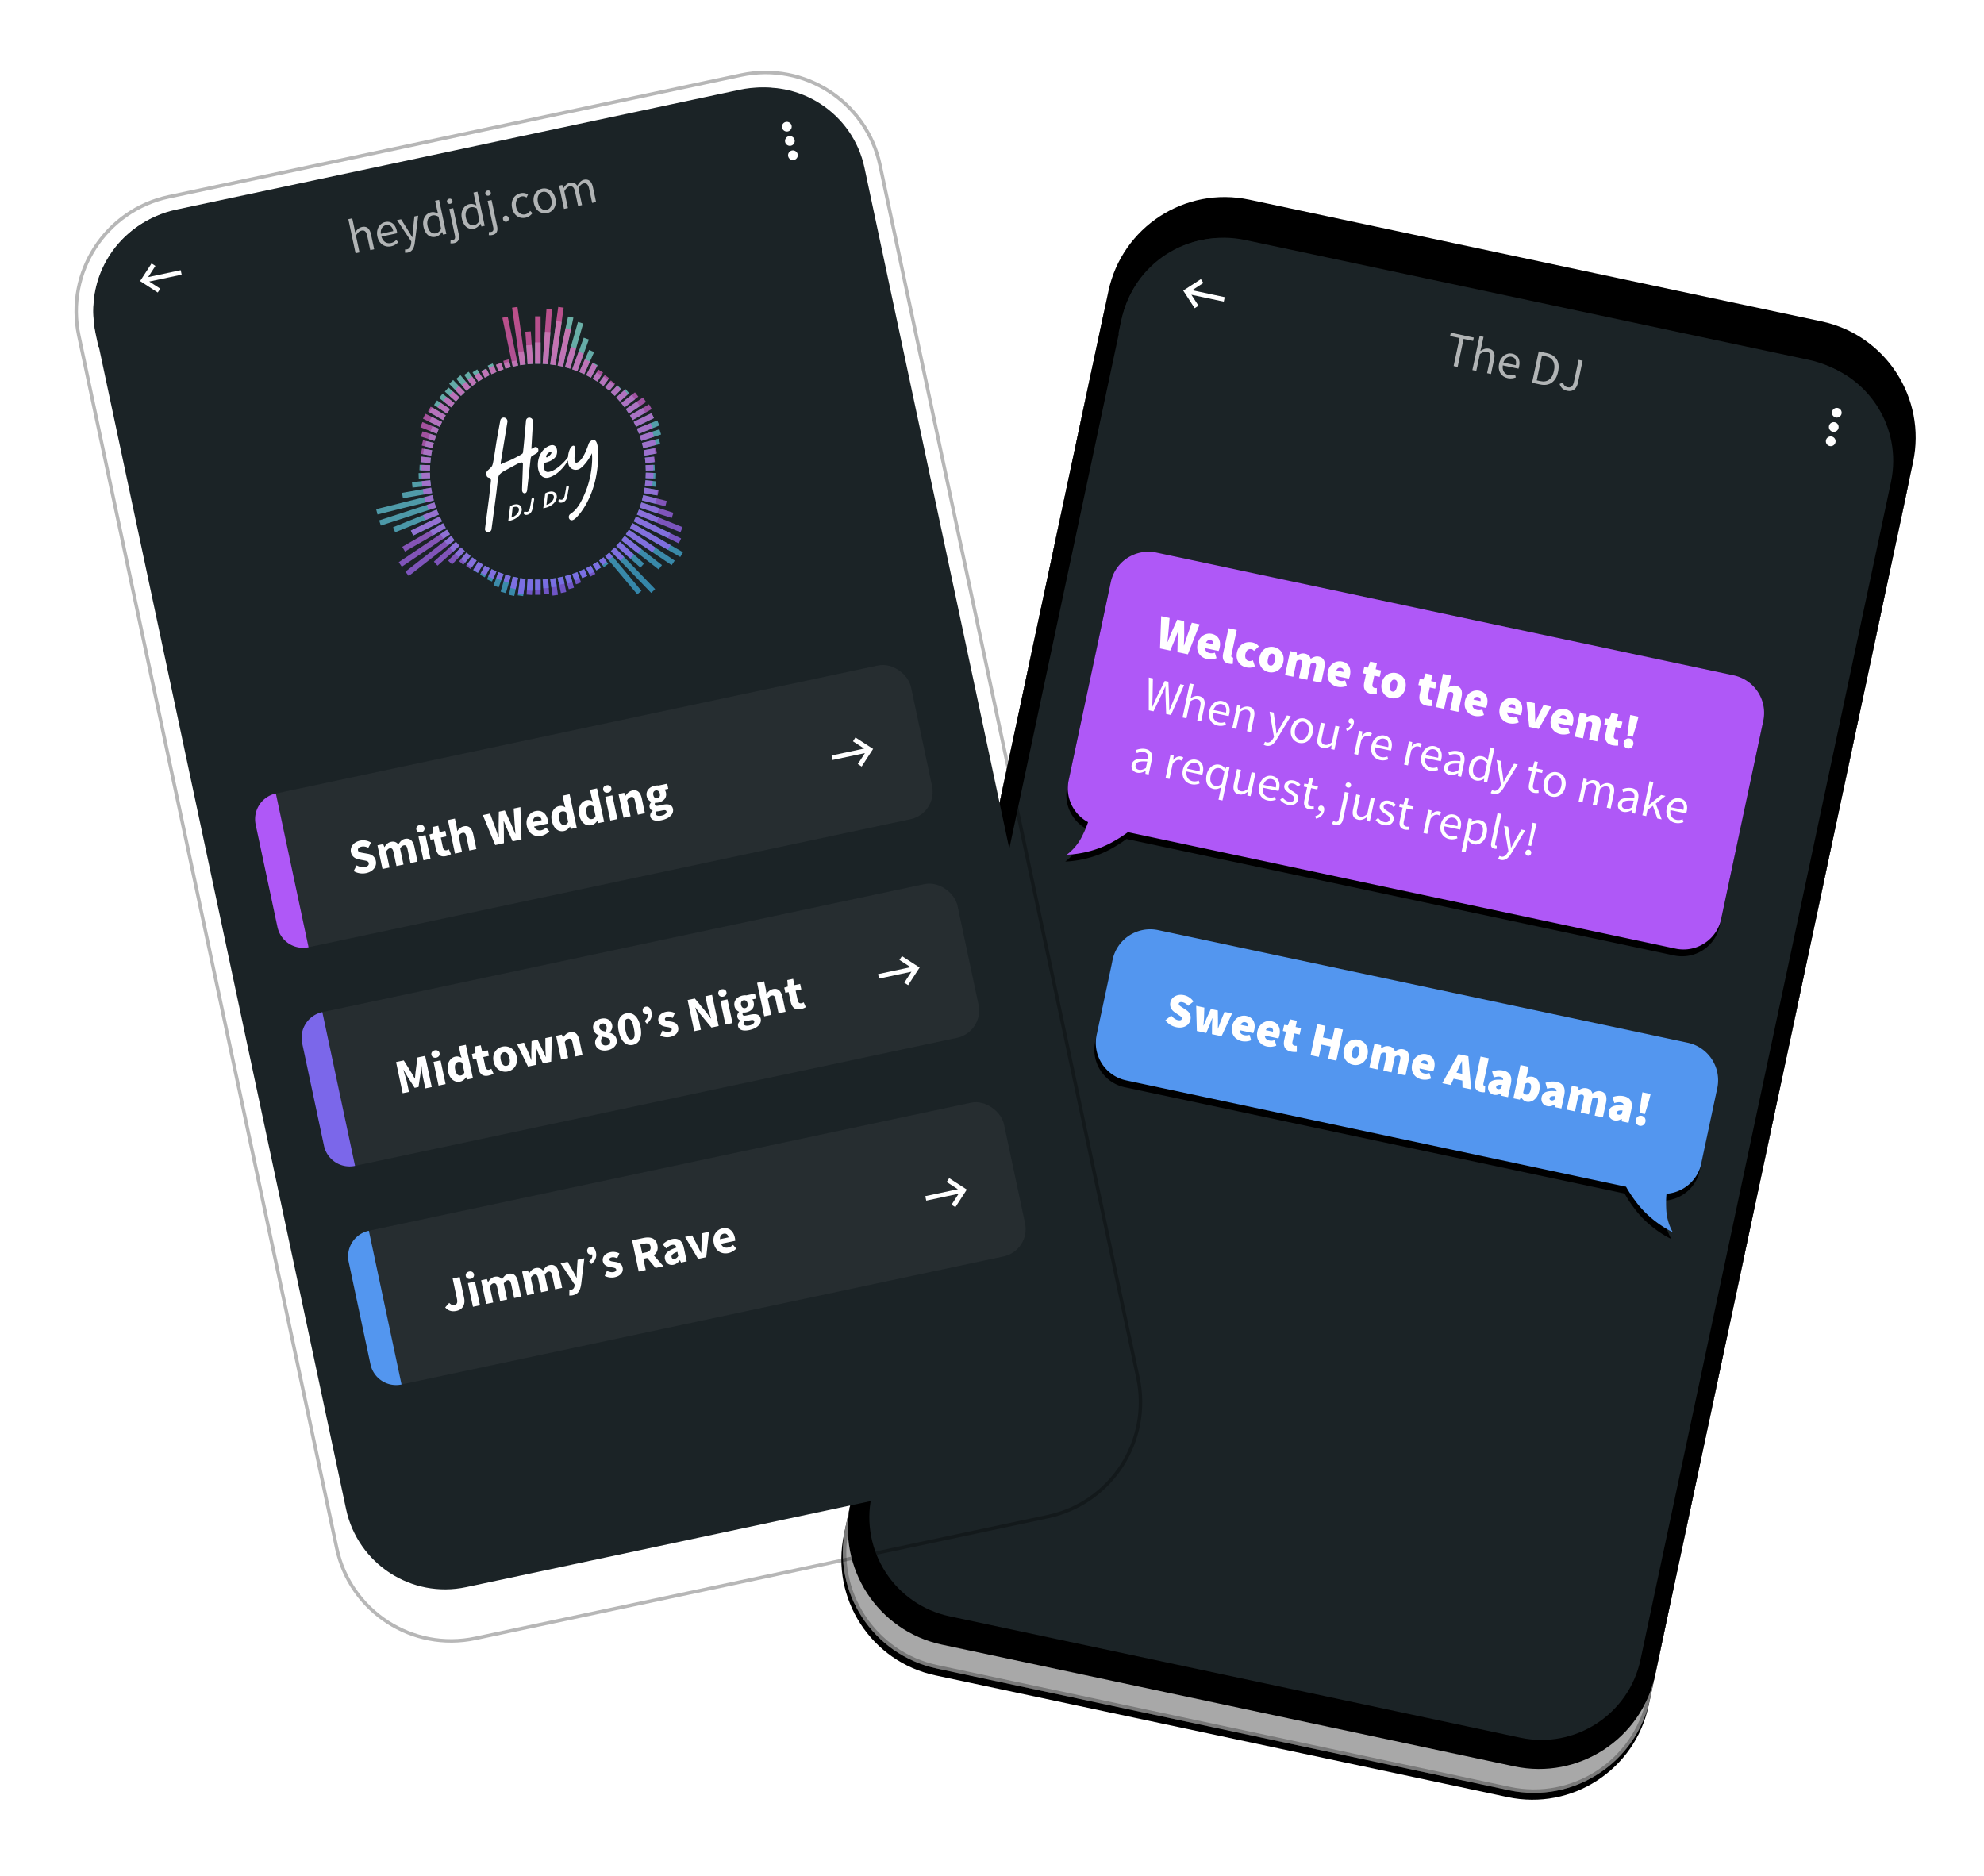 <svg xmlns="http://www.w3.org/2000/svg" xmlns:xlink="http://www.w3.org/1999/xlink" width="568" height="537" xmlns:v="https://vecta.io/nano"><style><![CDATA[.B{fill:#fff}.C{fill-rule:nonzero}.D{fill:#000}.E{opacity:.45}.F{filter:url(#J)}.G{stroke-opacity:.284}.H{stroke-linejoin:square}]]></style><defs><filter x="-22.5%" y="-12.1%" width="144.9%" height="125.1%" id="A"><feOffset in="SourceAlpha"/><feGaussianBlur stdDeviation="10"/><feColorMatrix values="0 0 0 0 0   0 0 0 0 0   0 0 0 0 0  0 0 0 0.404 0" result="C"/><feMerge><feMergeNode in="C"/><feMergeNode in="SourceGraphic"/></feMerge></filter><path d="M0 34.001C0 15.223 15.228 0 33.998 0h167.545c18.777 0 33.998 15.226 33.998 34.001v354.998c0 18.778-15.228 34.001-33.998 34.001H33.998C15.222 423 0 407.774 0 388.999V34.001z" id="B"/><filter x="-9.3%" y="-4.7%" width="118.7%" height="110.4%" id="C"><feOffset dy="2" in="SourceAlpha"/><feGaussianBlur stdDeviation="7"/><feComposite in2="SourceAlpha" operator="out"/><feColorMatrix values="0 0 0 0 0   0 0 0 0 0   0 0 0 0 0  0 0 0 0.08 0"/></filter><filter x="-8.9%" y="-4.5%" width="117.8%" height="109.9%" id="D"><feGaussianBlur stdDeviation="3.5" in="SourceAlpha"/><feOffset dy="-7"/><feComposite in2="SourceAlpha" operator="arithmetic" k2="-1" k3="1"/><feColorMatrix values="0 0 0 0 0   0 0 0 0 0   0 0 0 0 0  0 0 0 0.041 0"/></filter><path d="M201.075 176.935c.085.868.306 2.348.875 4.486.983 3.694 3.166 5.901 3.166 5.901s-6.219-1.322-11.729-5.979c-1.69-1.428-3.029-2.782-4.073-3.972H29.007A11.01 11.01 0 0 1 18 166.374V108.37c0-6.074 4.925-10.998 11.007-10.998h168.986A11.01 11.01 0 0 1 209 108.37v58.004c0 5.005-3.345 9.229-7.925 10.561z" id="E"/><filter x="-6.8%" y="-12.2%" width="113.6%" height="128.9%" id="F"><feOffset dy="2" in="SourceAlpha"/><feGaussianBlur stdDeviation="4"/><feColorMatrix values="0 0 0 0 0   0 0 0 0 0   0 0 0 0 0  0 0 0 0.165 0"/></filter><path d="M210.075 246.564c.085.868.306 2.348.875 4.486.983 3.694 3.166 5.901 3.166 5.901s-6.219-1.322-11.729-5.979c-1.69-1.428-3.029-2.782-4.073-3.972H52.005C45.927 247 41 242.081 41 235.996v-21.993A11 11 0 0 1 52.005 203h154.989c6.078 0 11.005 4.919 11.005 11.004v21.993c0 5.009-3.342 9.237-7.925 10.568z" id="G"/><filter x="-7.3%" y="-20.4%" width="114.7%" height="148.2%" id="H"><feOffset dy="2" in="SourceAlpha"/><feGaussianBlur stdDeviation="4"/><feColorMatrix values="0 0 0 0 0   0 0 0 0 0   0 0 0 0 0  0 0 0 0.165 0"/></filter><rect id="I" width="191.721" height="45" rx="8"/><filter x="-3.9%" y="-16.7%" width="107.8%" height="133.3%" id="J"><feOffset in="SourceAlpha"/><feGaussianBlur stdDeviation="2.5"/><feColorMatrix values="0 0 0 0 0   0 0 0 0 0   0 0 0 0 0  0 0 0 1 0"/></filter><rect id="K" width="191.721" height="45" rx="8"/><rect id="L" width="191.721" height="45" rx="8"/><linearGradient x1="50%" y1="0%" x2="50%" y2="100%" id="M"><stop stop-color="#87e0d1" offset="0%"/><stop stop-color="#3ba5d4" offset="100%"/></linearGradient><linearGradient x1="50%" y1="0%" x2="50%" y2="100%" id="N"><stop stop-color="#f35ea9" offset="0%"/><stop stop-color="#8a66fb" offset="100%"/></linearGradient><path id="O" d="M.5 34.001v354.998c0 18.5 14.999 33.501 33.498 33.501h167.545c18.496 0 33.498-15.001 33.498-33.501V34.001c0-18.5-14.999-33.501-33.498-33.501H33.998C15.502.5.5 15.501.5 34.001z"/><path id="P" d="M5.446 33.826c0-16.021 12.992-29.008 28.994-29.008h167.1c16.013 0 28.994 12.988 28.994 29.008V378.6c0 16.021-12.992 29.008-28.994 29.008h-167.1c-16.013 0-28.994-12.988-28.994-29.008V33.826z"/><path id="Q" d="M5.33 4.533h224.882v3.782c0 16.569-13.431 30-30 30H35.33c-16.569 0-30-13.431-30-30V4.533z"/><path id="R" d="M23.451 23.072l2.651 2.651-.928.928-4.029-4.029-.239-.23.239-.23 4.029-4.029.928.928-2.699 2.699h9.533v1.312z"/><path id="S" d="M211.233 19.069c-.77 0-1.394-.624-1.394-1.394s.624-1.394 1.394-1.394 1.394.624 1.394 1.394-.624 1.394-1.394 1.394zm0 4.181c-.77 0-1.394-.624-1.394-1.394s.624-1.394 1.394-1.394 1.394.624 1.394 1.394-.624 1.394-1.394 1.394zm0 4.181c-.77 0-1.394-.624-1.394-1.394s.624-1.394 1.394-1.394 1.394.624 1.394 1.394-.624 1.394-1.394 1.394z"/><path id="T" d="M7.5 0h0v45A7.5 7.5 0 0 1 0 37.5v-30A7.5 7.5 0 0 1 7.5 0z"/></defs><g transform="translate(14.395 13.765)" fill="none" fill-rule="evenodd"><g filter="url(#A)" transform="matrix(.978 .208 -.208 .978 308.552 43.176)"><use filter="url(#C)" xlink:href="#B" class="D"/><use fill="#a8a8a8" xlink:href="#B"/><use filter="url(#D)" xlink:href="#B" class="D"/><use xlink:href="#O" stroke="#000" class="G H"/><g fill="#1b2326"><use xlink:href="#P"/><use xlink:href="#Q" transform="matrix(1 0 0 -1 0 42.848)"/></g><g class="B"><g class="C"><use xlink:href="#R" class="E"/><path d="M101.142 27.431v-8.204H98.37v-.98h6.72v.98h-2.772v8.204h-1.176zm5.488 0v-9.968h1.148v2.716l-.042 1.4c.644-.616 1.33-1.12 2.268-1.12 1.428 0 2.072.924 2.072 2.66v4.312h-1.148v-4.158c0-1.274-.392-1.82-1.288-1.82-.7 0-1.176.364-1.862 1.05v4.928h-1.148zm10.374.168c-1.82 0-3.262-1.33-3.262-3.556s1.498-3.584 3.052-3.584c1.736 0 2.716 1.246 2.716 3.192 0 .238-.014.49-.042.658h-4.592c.084 1.442.966 2.366 2.268 2.366.644 0 1.19-.21 1.694-.532l.406.756c-.588.378-1.316.7-2.24.7zm-2.142-4.116h3.64c0-1.372-.616-2.114-1.68-2.114-.952 0-1.82.77-1.96 2.114zm9.24 3.948v-9.184h2.296c2.828 0 4.34 1.638 4.34 4.55 0 2.926-1.512 4.634-4.284 4.634h-2.352zm1.162-.952h1.05c2.142 0 3.22-1.358 3.22-3.682 0-2.31-1.078-3.598-3.22-3.598h-1.05v7.28zm9.156 1.12c-1.162 0-2.002-.504-2.534-1.47l.84-.588c.406.728.924 1.036 1.582 1.036.98 0 1.47-.56 1.47-1.96v-6.37h1.176v6.482c0 1.582-.742 2.87-2.534 2.87z" opacity=".66"/></g><use xlink:href="#S" class="E"/></g><g transform="matrix(-1 0 0 1 227 0)"><use filter="url(#F)" xlink:href="#E" class="D"/><use fill="#af58f7" xlink:href="#E"/></g><use filter="url(#H)" xlink:href="#G" class="D"/><use fill="#5396ef" xlink:href="#G"/><g class="B C"><path d="M35.736 124l-1.596-9.1h2.464l.504 3.976.308 2.856h.056l.504-2.856.868-3.976h2.016l.868 3.976.504 2.856h.056l.308-2.856.504-3.976h2.296l-1.512 9.1h-3.052l-.7-3.612-.336-2.128h-.056l-.336 2.128-.672 3.612h-2.996zm13.86.168c-2.044 0-3.612-1.344-3.612-3.668 0-2.268 1.652-3.668 3.36-3.668 2.072 0 3.052 1.512 3.052 3.388 0 .42-.056.84-.098 1.008h-3.99c.224.84.84 1.12 1.624 1.12.476 0 .924-.14 1.428-.42l.784 1.428a4.72 4.72 0 0 1-2.548.812zm-1.316-4.508h2.072c0-.532-.224-1.008-.952-1.008-.532 0-.98.308-1.12 1.008zm7.588 4.508c-1.624 0-2.156-1.064-2.156-2.632v-7.28h2.408v7.364c0 .476.224.616.392.616.084 0 .14 0 .252-.028l.28 1.764c-.252.112-.644.196-1.176.196zm5.18 0c-1.988 0-3.528-1.344-3.528-3.668s1.764-3.668 3.752-3.668c.84 0 1.512.28 2.044.728l-1.12 1.54c-.308-.252-.532-.336-.784-.336-.896 0-1.428.672-1.428 1.736s.588 1.736 1.344 1.736c.392 0 .784-.196 1.12-.448l.924 1.568c-.7.616-1.596.812-2.324.812zm6.552 0c-1.792 0-3.472-1.344-3.472-3.668s1.68-3.668 3.472-3.668 3.472 1.344 3.472 3.668-1.68 3.668-3.472 3.668zm0-1.932c.728 0 1.008-.672 1.008-1.736s-.28-1.736-1.008-1.736-1.008.672-1.008 1.736.28 1.736 1.008 1.736zM72.332 124v-7h1.96l.168.854h.056c.56-.546 1.148-1.022 2.1-1.022s1.554.392 1.932 1.12c.574-.588 1.204-1.12 2.156-1.12 1.54 0 2.212 1.12 2.212 2.856V124h-2.408v-4.004c0-.896-.224-1.12-.7-1.12-.28 0-.616.168-.98.532V124H76.42v-4.004c0-.896-.224-1.12-.7-1.12-.28 0-.616.168-.98.532V124h-2.408zm15.4.168c-2.044 0-3.612-1.344-3.612-3.668 0-2.268 1.652-3.668 3.36-3.668 2.072 0 3.052 1.512 3.052 3.388 0 .42-.056.84-.098 1.008h-3.99c.224.84.84 1.12 1.624 1.12.476 0 .924-.14 1.428-.42l.784 1.428a4.72 4.72 0 0 1-2.548.812zm-1.316-4.508h2.072c0-.532-.224-1.008-.952-1.008-.532 0-.98.308-1.12 1.008zm11.116 4.508c-1.82 0-2.576-1.148-2.576-2.856v-2.436h-.924v-1.792l1.064-.084.28-1.82h1.988V117h1.596v1.876h-1.596v2.394c0 .77.392 1.022.84 1.022.224 0 .448-.056.616-.112l.364 1.736c-.364.112-.882.252-1.652.252zm5.824 0c-1.792 0-3.472-1.344-3.472-3.668s1.68-3.668 3.472-3.668 3.472 1.344 3.472 3.668-1.68 3.668-3.472 3.668zm0-1.932c.728 0 1.008-.672 1.008-1.736s-.28-1.736-1.008-1.736-1.008.672-1.008 1.736.28 1.736 1.008 1.736zm10.416 1.932c-1.82 0-2.576-1.148-2.576-2.856v-2.436h-.924v-1.792l1.064-.084.28-1.82h1.988V117h1.596v1.876h-1.596v2.394c0 .77.392 1.022.84 1.022.224 0 .448-.056.616-.112l.364 1.736c-.364.112-.882.252-1.652.252zm2.716-.168v-9.744h2.408v2.268l-.112 1.204c.476-.42 1.148-.896 2.1-.896 1.54 0 2.184 1.12 2.184 2.856V124h-2.408v-4.004c0-.896-.224-1.12-.7-1.12-.448 0-.7.196-1.064.532V124h-2.408zm11.396.168c-2.044 0-3.612-1.344-3.612-3.668 0-2.268 1.652-3.668 3.36-3.668 2.072 0 3.052 1.512 3.052 3.388 0 .42-.056.84-.098 1.008h-3.99c.224.84.84 1.12 1.624 1.12.476 0 .924-.14 1.428-.42l.784 1.428a4.72 4.72 0 0 1-2.548.812zm-1.316-4.508h2.072c0-.532-.224-1.008-.952-1.008-.532 0-.98.308-1.12 1.008zm11.48 4.508c-2.044 0-3.612-1.344-3.612-3.668 0-2.268 1.652-3.668 3.36-3.668 2.072 0 3.052 1.512 3.052 3.388 0 .42-.056.84-.098 1.008h-3.99c.224.84.84 1.12 1.624 1.12.476 0 .924-.14 1.428-.42l.784 1.428a4.72 4.72 0 0 1-2.548.812zm-1.316-4.508h2.072c0-.532-.224-1.008-.952-1.008-.532 0-.98.308-1.12 1.008zm7.084 4.34l-2.296-7h2.408l.756 3.052.504 2.184h.056l.504-2.184.756-3.052h2.296l-2.212 7h-2.772zm9.212.168c-2.044 0-3.612-1.344-3.612-3.668 0-2.268 1.652-3.668 3.36-3.668 2.072 0 3.052 1.512 3.052 3.388 0 .42-.056.84-.098 1.008h-3.99c.224.84.84 1.12 1.624 1.12.476 0 .924-.14 1.428-.42l.784 1.428a4.72 4.72 0 0 1-2.548.812zm-1.316-4.508h2.072c0-.532-.224-1.008-.952-1.008-.532 0-.98.308-1.12 1.008zm5.432 4.34v-7h1.96l.168.84h.056c.56-.532 1.26-1.008 2.212-1.008 1.54 0 2.184 1.12 2.184 2.856V124h-2.408v-4.004c0-.896-.224-1.12-.7-1.12-.448 0-.7.196-1.064.532V124h-2.408zm11.032.168c-1.82 0-2.576-1.148-2.576-2.856v-2.436h-.924v-1.792l1.064-.084.28-1.82h1.988V117h1.596v1.876h-1.596v2.394c0 .77.392 1.022.84 1.022.224 0 .448-.056.616-.112l.364 1.736c-.364.112-.882.252-1.652.252zm3.64-3.584l-.336-3.892-.084-2.072h2.408l-.084 2.072-.336 3.892h-1.568zm.784 3.584c-.812 0-1.4-.644-1.4-1.456s.588-1.456 1.4-1.456 1.4.644 1.4 1.456-.588 1.456-1.4 1.456zM36.268 142l-1.946-9.184h1.204l.966 4.998.532 2.968h.056l.644-2.968 1.274-4.998h1.064l1.274 4.998.672 2.968h.056l.518-2.968.966-4.998h1.12L42.764 142h-1.4l-1.386-5.53-.448-2.086h-.056l-.462 2.086-1.358 5.53h-1.386zm9.884 0v-9.968H47.3v2.716l-.042 1.4c.644-.616 1.33-1.12 2.268-1.12 1.428 0 2.072.924 2.072 2.66V142H50.45v-4.158c0-1.274-.392-1.82-1.288-1.82-.7 0-1.176.364-1.862 1.05V142h-1.148zm10.374.168c-1.82 0-3.262-1.33-3.262-3.556s1.498-3.584 3.052-3.584c1.736 0 2.716 1.246 2.716 3.192 0 .238-.014.49-.042.658h-4.592c.084 1.442.966 2.366 2.268 2.366.644 0 1.19-.21 1.694-.532l.406.756c-.588.378-1.316.7-2.24.7zm-2.142-4.116h3.64c0-1.372-.616-2.114-1.68-2.114-.952 0-1.82.77-1.96 2.114zM60.712 142v-6.804h.952l.098.98h.042c.644-.644 1.344-1.148 2.282-1.148 1.428 0 2.072.924 2.072 2.66V142H65.01v-4.158c0-1.274-.392-1.82-1.288-1.82-.7 0-1.176.364-1.862 1.05V142h-1.148zm10.57 2.926a2.26 2.26 0 0 1-.798-.14l.224-.91c.14.042.35.098.518.098.77 0 1.26-.616 1.54-1.456l.154-.504-2.73-6.818h1.19l1.386 3.766.658 1.918h.056l.574-1.918 1.218-3.766h1.12l-2.562 7.364c-.476 1.344-1.176 2.366-2.548 2.366zm9.072-2.758c-1.666 0-3.15-1.302-3.15-3.556 0-2.282 1.484-3.584 3.15-3.584s3.15 1.302 3.15 3.584c0 2.254-1.484 3.556-3.15 3.556zm0-.952c1.176 0 1.96-1.05 1.96-2.604 0-1.568-.784-2.632-1.96-2.632-1.162 0-1.96 1.064-1.96 2.632 0 1.554.798 2.604 1.96 2.604zm6.93.952c-1.442 0-2.086-.924-2.086-2.66v-4.312h1.162v4.158c0 1.274.378 1.82 1.274 1.82.7 0 1.19-.35 1.834-1.148v-4.83h1.148V142h-.952l-.098-1.064h-.042c-.63.742-1.302 1.232-2.24 1.232zm5.684-6.202l-.322-.532c.7-.462 1.05-.952 1.05-1.75-.042.014-.07.014-.112.014-.392 0-.742-.252-.742-.7 0-.49.308-.784.742-.784.546 0 .882.462.882 1.274 0 1.12-.532 1.918-1.498 2.478zm3.43 6.034v-6.804h.952l.098 1.232h.042c.462-.854 1.162-1.4 1.932-1.4a1.69 1.69 0 0 1 .728.14l-.224 1.008c-.224-.07-.378-.112-.658-.112-.574 0-1.26.42-1.722 1.568V142h-1.148zm7.616.168c-1.82 0-3.262-1.33-3.262-3.556s1.498-3.584 3.052-3.584c1.736 0 2.716 1.246 2.716 3.192 0 .238-.014.49-.042.658h-4.592c.084 1.442.966 2.366 2.268 2.366.644 0 1.19-.21 1.694-.532l.406.756c-.588.378-1.316.7-2.24.7zm-2.142-4.116h3.64c0-1.372-.616-2.114-1.68-2.114-.952 0-1.82.77-1.96 2.114zM111 142v-6.804h.952l.098 1.232h.042c.462-.854 1.162-1.4 1.932-1.4a1.69 1.69 0 0 1 .728.14l-.224 1.008c-.224-.07-.378-.112-.658-.112-.574 0-1.26.42-1.722 1.568V142H111zm7.616.168c-1.82 0-3.262-1.33-3.262-3.556s1.498-3.584 3.052-3.584c1.736 0 2.716 1.246 2.716 3.192 0 .238-.014.49-.042.658h-4.592c.084 1.442.966 2.366 2.268 2.366.644 0 1.19-.21 1.694-.532l.406.756c-.588.378-1.316.7-2.24.7zm-2.142-4.116h3.64c0-1.372-.616-2.114-1.68-2.114-.952 0-1.82.77-1.96 2.114zm7.896 4.116c-1.134 0-1.988-.714-1.988-1.932 0-1.484 1.274-2.226 4.172-2.548 0-.868-.28-1.708-1.4-1.708-.784 0-1.498.364-2.03.728l-.448-.798c.63-.406 1.582-.882 2.674-.882 1.666 0 2.366 1.106 2.366 2.8V142h-.952l-.098-.812h-.042c-.644.532-1.4.98-2.254.98zm.336-.924c.658 0 1.19-.322 1.848-.91v-1.89c-2.268.28-3.052.84-3.052 1.708 0 .77.532 1.092 1.204 1.092zm7.476.924c-1.708 0-2.814-1.288-2.814-3.556 0-2.212 1.4-3.584 2.954-3.584.784 0 1.302.294 1.904.784l-.056-1.162v-2.618h1.162V142h-.952l-.098-.798h-.042c-.532.518-1.26.966-2.058.966zm.252-.966c.63 0 1.176-.308 1.736-.938v-3.556c-.574-.518-1.092-.714-1.652-.714-1.092 0-1.96 1.05-1.96 2.604 0 1.624.686 2.604 1.876 2.604zm5.306 3.724a2.26 2.26 0 0 1-.798-.14l.224-.91c.14.042.35.098.518.098.77 0 1.26-.616 1.54-1.456l.154-.504-2.73-6.818h1.19l1.386 3.766.658 1.918h.056l.574-1.918 1.218-3.766h1.12l-2.562 7.364c-.476 1.344-1.176 2.366-2.548 2.366zm11.368-2.758c-1.456 0-1.946-.924-1.946-2.268v-3.766h-1.008v-.868l1.064-.07.14-1.904h.966v1.904h1.834v.938h-1.834v3.78c0 .84.266 1.316 1.05 1.316.238 0 .546-.098.77-.182l.224.868c-.378.126-.84.252-1.26.252zm5.236 0c-1.666 0-3.15-1.302-3.15-3.556 0-2.282 1.484-3.584 3.15-3.584s3.15 1.302 3.15 3.584c0 2.254-1.484 3.556-3.15 3.556zm0-.952c1.176 0 1.96-1.05 1.96-2.604 0-1.568-.784-2.632-1.96-2.632-1.162 0-1.96 1.064-1.96 2.632 0 1.554.798 2.604 1.96 2.604zm7.742.784v-6.804h.952l.098.98h.042c.588-.644 1.302-1.148 2.114-1.148 1.036 0 1.596.49 1.876 1.302.714-.77 1.414-1.302 2.24-1.302 1.4 0 2.072.924 2.072 2.66V142h-1.148v-4.158c0-1.274-.406-1.82-1.26-1.82-.532 0-1.078.35-1.708 1.05V142h-1.148v-4.158c0-1.274-.406-1.82-1.274-1.82-.504 0-1.078.35-1.708 1.05V142h-1.148zm13.174.168c-1.134 0-1.988-.714-1.988-1.932 0-1.484 1.274-2.226 4.172-2.548 0-.868-.28-1.708-1.4-1.708-.784 0-1.498.364-2.03.728l-.448-.798c.63-.406 1.582-.882 2.674-.882 1.666 0 2.366 1.106 2.366 2.8V142h-.952l-.098-.812h-.042c-.644.532-1.4.98-2.254.98zm.336-.924c.658 0 1.19-.322 1.848-.91v-1.89c-2.268.28-3.052.84-3.052 1.708 0 .77.532 1.092 1.204 1.092zm5.152.756v-9.968h1.134v6.748h.042l2.898-3.584h1.274l-2.282 2.73 2.59 4.074h-1.26l-1.988-3.276-1.274 1.484V142h-1.134zm9.688.168c-1.82 0-3.262-1.33-3.262-3.556s1.498-3.584 3.052-3.584c1.736 0 2.716 1.246 2.716 3.192 0 .238-.014.49-.042.658h-4.592c.084 1.442.966 2.366 2.268 2.366.644 0 1.19-.21 1.694-.532l.406.756c-.588.378-1.316.7-2.24.7zm-2.142-4.116h3.64c0-1.372-.616-2.114-1.68-2.114-.952 0-1.82.77-1.96 2.114zM36.716 160.168c-1.134 0-1.988-.714-1.988-1.932 0-1.484 1.274-2.226 4.172-2.548 0-.868-.28-1.708-1.4-1.708-.784 0-1.498.364-2.03.728l-.448-.798c.63-.406 1.582-.882 2.674-.882 1.666 0 2.366 1.106 2.366 2.8V160h-.952l-.098-.812h-.042c-.644.532-1.4.98-2.254.98zm.336-.924c.658 0 1.19-.322 1.848-.91v-1.89c-2.268.28-3.052.84-3.052 1.708 0 .77.532 1.092 1.204 1.092zm7.952.756v-6.804h.952l.098 1.232h.042c.462-.854 1.162-1.4 1.932-1.4a1.69 1.69 0 0 1 .728.14l-.224 1.008c-.224-.07-.378-.112-.658-.112-.574 0-1.26.42-1.722 1.568V160h-1.148zm7.616.168c-1.82 0-3.262-1.33-3.262-3.556s1.498-3.584 3.052-3.584c1.736 0 2.716 1.246 2.716 3.192 0 .238-.014.49-.042.658h-4.592c.084 1.442.966 2.366 2.268 2.366.644 0 1.19-.21 1.694-.532l.406.756c-.588.378-1.316.7-2.24.7zm-2.142-4.116h3.64c0-1.372-.616-2.114-1.68-2.114-.952 0-1.82.77-1.96 2.114zm10.64 6.818v-2.422l.056-1.232c-.546.532-1.26.952-2.044.952-1.708 0-2.814-1.288-2.814-3.556 0-2.212 1.4-3.584 2.954-3.584.784 0 1.33.28 1.946.812h.028l.112-.644h.924v9.674h-1.162zm-1.736-3.668c.63 0 1.176-.308 1.736-.938v-3.556c-.574-.518-1.092-.714-1.652-.714-1.092 0-1.96 1.05-1.96 2.604 0 1.624.686 2.604 1.876 2.604zm7.182.966c-1.442 0-2.086-.924-2.086-2.66v-4.312h1.162v4.158c0 1.274.378 1.82 1.274 1.82.7 0 1.19-.35 1.834-1.148v-4.83h1.148V160h-.952l-.098-1.064h-.042c-.63.742-1.302 1.232-2.24 1.232zm8.386 0c-1.82 0-3.262-1.33-3.262-3.556s1.498-3.584 3.052-3.584c1.736 0 2.716 1.246 2.716 3.192 0 .238-.014.49-.042.658h-4.592c.084 1.442.966 2.366 2.268 2.366.644 0 1.19-.21 1.694-.532l.406.756c-.588.378-1.316.7-2.24.7zm-2.142-4.116h3.64c0-1.372-.616-2.114-1.68-2.114-.952 0-1.82.77-1.96 2.114zm8.106 4.116c-.966 0-1.89-.406-2.534-.938l.574-.77c.588.476 1.19.812 2.002.812.896 0 1.344-.476 1.344-1.064 0-.7-.812-1.008-1.554-1.288-.966-.35-2.03-.812-2.03-1.96 0-1.092.868-1.932 2.338-1.932.854 0 1.596.35 2.114.77l-.546.728c-.462-.35-.952-.602-1.554-.602-.854 0-1.246.462-1.246.98 0 .644.742.882 1.512 1.176.98.364 2.072.77 2.072 2.058 0 1.106-.882 2.03-2.492 2.03zm6.23 0c-1.456 0-1.946-.924-1.946-2.268v-3.766H84.19v-.868l1.064-.07.14-1.904h.966v1.904h1.834v.938H86.36v3.78c0 .84.266 1.316 1.05 1.316.238 0 .546-.098.77-.182l.224.868c-.378.126-.84.252-1.26.252zm2.38 2.212l-.28-.672c.798-.35 1.274-.966 1.26-1.708-.042.014-.098.014-.14.014-.448 0-.826-.28-.826-.798 0-.504.392-.812.854-.812.602 0 .966.518.966 1.358 0 1.204-.7 2.142-1.834 2.618zm5.796.658c-.42 0-.77-.084-1.008-.182l.238-.868c.168.056.406.112.644.112.672 0 .84-.504.84-1.33v-7.574h1.148v7.574c0 1.386-.504 2.268-1.862 2.268zm1.302-11.242c-.448 0-.798-.308-.798-.742 0-.448.35-.742.798-.742.434 0 .784.294.784.742 0 .434-.35.742-.784.742zm4.844 8.372c-1.442 0-2.086-.924-2.086-2.66v-4.312h1.162v4.158c0 1.274.378 1.82 1.274 1.82.7 0 1.19-.35 1.834-1.148v-4.83h1.148V160h-.952l-.098-1.064h-.042c-.63.742-1.302 1.232-2.24 1.232zm7.406 0c-.966 0-1.89-.406-2.534-.938l.574-.77c.588.476 1.19.812 2.002.812.896 0 1.344-.476 1.344-1.064 0-.7-.812-1.008-1.554-1.288-.966-.35-2.03-.812-2.03-1.96 0-1.092.868-1.932 2.338-1.932.854 0 1.596.35 2.114.77l-.546.728c-.462-.35-.952-.602-1.554-.602-.854 0-1.246.462-1.246.98 0 .644.742.882 1.512 1.176.98.364 2.072.77 2.072 2.058 0 1.106-.882 2.03-2.492 2.03zm6.23 0c-1.456 0-1.946-.924-1.946-2.268v-3.766h-1.008v-.868l1.064-.07.14-1.904h.966v1.904h1.834v.938h-1.834v3.78c0 .84.266 1.316 1.05 1.316.238 0 .546-.098.77-.182l.224.868c-.378.126-.84.252-1.26.252zm5.39-.168v-6.804h.952l.098 1.232h.042c.462-.854 1.162-1.4 1.932-1.4a1.69 1.69 0 0 1 .728.14l-.224 1.008c-.224-.07-.378-.112-.658-.112-.574 0-1.26.42-1.722 1.568V160h-1.148zm7.616.168c-1.82 0-3.262-1.33-3.262-3.556s1.498-3.584 3.052-3.584c1.736 0 2.716 1.246 2.716 3.192 0 .238-.014.49-.042.658h-4.592c.084 1.442.966 2.366 2.268 2.366.644 0 1.19-.21 1.694-.532l.406.756c-.588.378-1.316.7-2.24.7zm-2.142-4.116h3.64c0-1.372-.616-2.114-1.68-2.114-.952 0-1.82.77-1.96 2.114zm6.328 6.818v-9.674h.952l.098.784h.042c.616-.518 1.372-.952 2.17-.952 1.75 0 2.688 1.358 2.688 3.472 0 2.31-1.386 3.668-2.94 3.668-.63 0-1.26-.294-1.89-.784l.028 1.19v2.296h-1.148zm2.814-3.668c1.12 0 1.946-1.022 1.946-2.702 0-1.498-.504-2.506-1.792-2.506-.574 0-1.148.322-1.82.924v3.57c.616.518 1.218.714 1.666.714zm6.174.966c-.868 0-1.218-.546-1.218-1.54v-8.596h1.148v8.68c0 .364.154.504.322.504.07 0 .126 0 .252-.028l.154.868c-.154.07-.35.112-.658.112zm2.464 2.758a2.26 2.26 0 0 1-.798-.14l.224-.91c.14.042.35.098.518.098.77 0 1.26-.616 1.54-1.456l.154-.504-2.73-6.818h1.19l1.386 3.766.658 1.918h.056l.574-1.918 1.218-3.766h1.12l-2.562 7.364c-.476 1.344-1.176 2.366-2.548 2.366zm6.902-5.698l-.154-5.292-.028-1.316h1.162l-.028 1.316-.154 5.292h-.798zm.406 2.94c-.462 0-.84-.364-.84-.868 0-.532.378-.896.84-.896.448 0 .826.364.826.896 0 .504-.378.868-.826.868z"/><path d="M62.82 229.119c-1.148 0-2.464-.42-3.444-1.302l1.372-1.652c.644.518 1.456.882 2.128.882.728 0 1.036-.238 1.036-.644 0-.434-.462-.574-1.232-.882l-1.134-.476c-.98-.392-1.834-1.218-1.834-2.534 0-1.554 1.4-2.828 3.388-2.828 1.036 0 2.184.392 3.024 1.218l-1.204 1.512c-.616-.434-1.148-.658-1.82-.658-.588 0-.952.21-.952.616 0 .434.518.588 1.344.91l1.106.434c1.134.448 1.778 1.232 1.778 2.492 0 1.54-1.288 2.912-3.556 2.912zm6.02-.168l-1.68-7h2.38l.532 2.94.28 2.128h.056l.392-2.128.644-2.94h2.044l.672 2.94.42 2.128h.056l.28-2.128.532-2.94h2.212l-1.596 7h-2.8l-.504-2.436-.336-2.058h-.056l-.308 2.058-.476 2.436H68.84zm13.216.168c-2.044 0-3.612-1.344-3.612-3.668 0-2.268 1.652-3.668 3.36-3.668 2.072 0 3.052 1.512 3.052 3.388 0 .42-.056.84-.098 1.008h-3.99c.224.84.84 1.12 1.624 1.12.476 0 .924-.14 1.428-.42l.784 1.428a4.72 4.72 0 0 1-2.548.812zm-1.316-4.508h2.072c0-.532-.224-1.008-.952-1.008-.532 0-.98.308-1.12 1.008zm8.68 4.508c-2.044 0-3.612-1.344-3.612-3.668 0-2.268 1.652-3.668 3.36-3.668 2.072 0 3.052 1.512 3.052 3.388 0 .42-.056.84-.098 1.008h-3.99c.224.84.84 1.12 1.624 1.12.476 0 .924-.14 1.428-.42l.784 1.428a4.72 4.72 0 0 1-2.548.812zm-1.316-4.508h2.072c0-.532-.224-1.008-.952-1.008-.532 0-.98.308-1.12 1.008zm8.316 4.508c-1.82 0-2.576-1.148-2.576-2.856v-2.436h-.924v-1.792l1.064-.084.28-1.82h1.988v1.82h1.596v1.876h-1.596v2.394c0 .77.392 1.022.84 1.022.224 0 .448-.056.616-.112l.364 1.736c-.364.112-.882.252-1.652.252zm5.712-.168v-9.1h2.408v3.388h2.716v-3.388h2.408v9.1h-2.408v-3.612h-2.716v3.612h-2.408zm12.46.168c-1.792 0-3.472-1.344-3.472-3.668s1.68-3.668 3.472-3.668 3.472 1.344 3.472 3.668-1.68 3.668-3.472 3.668zm0-1.932c.728 0 1.008-.672 1.008-1.736s-.28-1.736-1.008-1.736-1.008.672-1.008 1.736.28 1.736 1.008 1.736zm4.732 1.764v-7h1.96l.168.854h.056c.56-.546 1.148-1.022 2.1-1.022s1.554.392 1.932 1.12c.574-.588 1.204-1.12 2.156-1.12 1.54 0 2.212 1.12 2.212 2.856v4.312H127.5v-4.004c0-.896-.224-1.12-.7-1.12-.28 0-.616.168-.98.532v4.592h-2.408v-4.004c0-.896-.224-1.12-.7-1.12-.28 0-.616.168-.98.532v4.592h-2.408zm15.4.168c-2.044 0-3.612-1.344-3.612-3.668 0-2.268 1.652-3.668 3.36-3.668 2.072 0 3.052 1.512 3.052 3.388 0 .42-.056.84-.098 1.008h-3.99c.224.84.84 1.12 1.624 1.12.476 0 .924-.14 1.428-.42l.784 1.428a4.72 4.72 0 0 1-2.548.812zm-1.316-4.508h2.072c0-.532-.224-1.008-.952-1.008-.532 0-.98.308-1.12 1.008zm10.78-.084l-.154.63h1.68l-.154-.63-.672-2.884h-.056l-.644 2.884zm-3.5 4.424l2.772-9.1h2.912l2.772 9.1h-2.548l-.448-1.932H143.6l-.448 1.932h-2.464zm11.284.168c-1.624 0-2.156-1.064-2.156-2.632v-7.28h2.408v7.364c0 .476.224.616.392.616.084 0 .14 0 .252-.028l.28 1.764c-.252.112-.644.196-1.176.196zm3.836 0c-1.316 0-2.1-1.008-2.1-2.156 0-1.456 1.12-2.268 3.808-2.548-.056-.504-.364-.728-.98-.728-.504 0-1.036.196-1.764.588l-.84-1.568c.98-.588 1.988-.924 3.08-.924 1.82 0 2.912.98 2.912 3.276v3.892h-1.96l-.168-.672h-.056c-.56.504-1.176.84-1.932.84zm.84-1.848c.392 0 .616-.196.868-.476v-.952c-1.148.168-1.512.532-1.512.924 0 .322.224.504.644.504zm8.736 1.848c-.616 0-1.232-.308-1.764-.924h-.056l-.196.756h-1.876v-9.744h2.408v2.268l-.056 1.008c.49-.448 1.106-.7 1.722-.7 1.652 0 2.73 1.4 2.73 3.542 0 2.422-1.428 3.794-2.912 3.794zm-.588-1.96c.56 0 1.036-.448 1.036-1.792 0-1.148-.336-1.624-.98-1.624-.364 0-.644.14-.952.504v2.576c.28.252.588.336.896.336zm6.636 1.96c-1.316 0-2.1-1.008-2.1-2.156 0-1.456 1.12-2.268 3.808-2.548-.056-.504-.364-.728-.98-.728-.504 0-1.036.196-1.764.588l-.84-1.568c.98-.588 1.988-.924 3.08-.924 1.82 0 2.912.98 2.912 3.276v3.892h-1.96l-.168-.672h-.056c-.56.504-1.176.84-1.932.84zm.84-1.848c.392 0 .616-.196.868-.476v-.952c-1.148.168-1.512.532-1.512.924 0 .322.224.504.644.504zm4.844 1.68v-7h1.96l.168.854h.056c.56-.546 1.148-1.022 2.1-1.022s1.554.392 1.932 1.12c.574-.588 1.204-1.12 2.156-1.12 1.54 0 2.212 1.12 2.212 2.856v4.312h-2.408v-4.004c0-.896-.224-1.12-.7-1.12-.28 0-.616.168-.98.532v4.592h-2.408v-4.004c0-.896-.224-1.12-.7-1.12-.28 0-.616.168-.98.532v4.592h-2.408zm13.972.168c-1.316 0-2.1-1.008-2.1-2.156 0-1.456 1.12-2.268 3.808-2.548-.056-.504-.364-.728-.98-.728-.504 0-1.036.196-1.764.588l-.84-1.568c.98-.588 1.988-.924 3.08-.924 1.82 0 2.912.98 2.912 3.276v3.892h-1.96l-.168-.672h-.056c-.56.504-1.176.84-1.932.84zm.84-1.848c.392 0 .616-.196.868-.476v-.952c-1.148.168-1.512.532-1.512.924 0 .322.224.504.644.504zm5.768-1.736l-.336-3.892-.084-2.072h2.408l-.084 2.072-.336 3.892h-1.568zm.784 3.584c-.812 0-1.4-.644-1.4-1.456s.588-1.456 1.4-1.456 1.4.644 1.4 1.456-.588 1.456-1.4 1.456z"/></g></g><g filter="url(#A)" transform="matrix(.978 -.208 .208 .978 .605 49.155)"><use filter="url(#C)" xlink:href="#J" class="D" href="#B"/><use fill="#a8a8a8" xlink:href="#J" href="#B"/><use filter="url(#D)" xlink:href="#J" class="D" href="#B"/><use xlink:href="#O" stroke="#000" class="G H"/><g fill="#1b2326"><use xlink:href="#P"/><use xlink:href="#Q" transform="matrix(1 0 0 -1 0 42.848)"/></g><g class="B"><g class="C"><use xlink:href="#R" class="E"/><path d="M82.914 27.431v-9.968h1.148v2.716l-.042 1.4c.644-.616 1.33-1.12 2.268-1.12 1.428 0 2.072.924 2.072 2.66v4.312h-1.148v-4.158c0-1.274-.392-1.82-1.288-1.82-.7 0-1.176.364-1.862 1.05v4.928h-1.148zm10.374.168c-1.82 0-3.262-1.33-3.262-3.556s1.498-3.584 3.052-3.584c1.736 0 2.716 1.246 2.716 3.192 0 .238-.014.49-.042.658H91.16c.084 1.442.966 2.366 2.268 2.366.644 0 1.19-.21 1.694-.532l.406.756c-.588.378-1.316.7-2.24.7zm-2.142-4.116h3.64c0-1.372-.616-2.114-1.68-2.114-.952 0-1.82.77-1.96 2.114zm6.44 6.874a2.26 2.26 0 0 1-.798-.14l.224-.91c.14.042.35.098.518.098.77 0 1.26-.616 1.54-1.456l.154-.504-2.73-6.818h1.19l1.386 3.766.658 1.918h.056l.574-1.918 1.218-3.766h1.12l-2.562 7.364c-.476 1.344-1.176 2.366-2.548 2.366zm8.75-2.758c-1.708 0-2.814-1.288-2.814-3.556 0-2.212 1.4-3.584 2.954-3.584.784 0 1.302.294 1.904.784l-.056-1.162v-2.618h1.162v9.968h-.952l-.098-.798h-.042c-.532.518-1.26.966-2.058.966zm.252-.966c.63 0 1.176-.308 1.736-.938v-3.556c-.574-.518-1.092-.714-1.652-.714-1.092 0-1.96 1.05-1.96 2.604 0 1.624.686 2.604 1.876 2.604zm4.494 3.836c-.42 0-.77-.084-1.008-.182l.238-.868c.168.056.406.112.644.112.672 0 .84-.504.84-1.33v-7.574h1.148v7.574c0 1.386-.504 2.268-1.862 2.268zm1.302-11.242c-.448 0-.798-.308-.798-.742 0-.448.35-.742.798-.742.434 0 .784.294.784.742 0 .434-.35.742-.784.742zm5.18 8.372c-1.708 0-2.814-1.288-2.814-3.556 0-2.212 1.4-3.584 2.954-3.584.784 0 1.302.294 1.904.784l-.056-1.162v-2.618h1.162v9.968h-.952l-.098-.798h-.042c-.532.518-1.26.966-2.058.966zm.252-.966c.63 0 1.176-.308 1.736-.938v-3.556c-.574-.518-1.092-.714-1.652-.714-1.092 0-1.96 1.05-1.96 2.604 0 1.624.686 2.604 1.876 2.604zm4.494 3.836c-.42 0-.77-.084-1.008-.182l.238-.868c.168.056.406.112.644.112.672 0 .84-.504.84-1.33v-7.574h1.148v7.574c0 1.386-.504 2.268-1.862 2.268zm1.302-11.242c-.448 0-.798-.308-.798-.742 0-.448.35-.742.798-.742.434 0 .784.294.784.742 0 .434-.35.742-.784.742zm3.458 8.372c-.462 0-.84-.364-.84-.868 0-.532.378-.896.84-.896.448 0 .826.364.826.896 0 .504-.378.868-.826.868zm5.572 0c-1.806 0-3.192-1.302-3.192-3.556 0-2.282 1.526-3.584 3.276-3.584.896 0 1.512.364 1.988.798l-.588.756c-.392-.35-.812-.602-1.358-.602-1.232 0-2.128 1.064-2.128 2.632 0 1.554.854 2.604 2.1 2.604.63 0 1.176-.308 1.596-.686l.504.77c-.616.546-1.386.868-2.198.868zm6.342 0c-1.666 0-3.15-1.302-3.15-3.556 0-2.282 1.484-3.584 3.15-3.584s3.15 1.302 3.15 3.584c0 2.254-1.484 3.556-3.15 3.556zm0-.952c1.176 0 1.96-1.05 1.96-2.604 0-1.568-.784-2.632-1.96-2.632-1.162 0-1.96 1.064-1.96 2.632 0 1.554.798 2.604 1.96 2.604zm4.942.784v-6.804h.952l.098.98h.042c.588-.644 1.302-1.148 2.114-1.148 1.036 0 1.596.49 1.876 1.302.714-.77 1.414-1.302 2.24-1.302 1.4 0 2.072.924 2.072 2.66v4.312h-1.148v-4.158c0-1.274-.406-1.82-1.26-1.82-.532 0-1.078.35-1.708 1.05v4.928h-1.148v-4.158c0-1.274-.406-1.82-1.274-1.82-.504 0-1.078.35-1.708 1.05v4.928h-1.148z" opacity=".66"/></g><use xlink:href="#S" class="E"/></g><g transform="translate(20.906 174)"><g opacity=".05"><use xlink:href="#I" class="D F"/><use xlink:href="#I" class="B"/></g><use xlink:href="#R" x="144.496" y="0.691" transform="matrix(-1 0 0 1 342.835 0)" class="B C E"/><use xlink:href="#T" fill="#af58f7"/><path d="M28.044 27.668c-1.19 0-2.45-.448-3.374-1.316l1.176-1.414c.658.56 1.498.952 2.254.952.854 0 1.274-.336 1.274-.882 0-.574-.518-.756-1.316-1.092l-1.19-.504c-.938-.378-1.834-1.162-1.834-2.492 0-1.512 1.344-2.716 3.248-2.716 1.05 0 2.156.42 2.94 1.204l-1.05 1.302c-.602-.462-1.162-.728-1.89-.728-.714 0-1.162.308-1.162.826 0 .56.602.756 1.386 1.078l1.176.476c1.106.448 1.806 1.19 1.806 2.478 0 1.512-1.26 2.828-3.444 2.828zm4.83-.168v-6.944h1.68l.14.896h.056c.574-.574 1.19-1.064 2.1-1.064.98 0 1.568.42 1.918 1.162.616-.63 1.26-1.162 2.184-1.162 1.498 0 2.17 1.064 2.17 2.8V27.5h-2.058v-4.046c0-1.008-.266-1.316-.854-1.316-.35 0-.742.224-1.19.672v4.69h-2.058v-4.046c0-1.008-.266-1.316-.854-1.316-.336 0-.742.224-1.176.672v4.69h-2.058zm11.998 0v-6.944h2.058V27.5h-2.058zm1.022-7.966c-.686 0-1.19-.448-1.19-1.078s.504-1.064 1.19-1.064c.7 0 1.19.434 1.19 1.064s-.49 1.078-1.19 1.078zm5.516 8.134c-1.722 0-2.394-1.078-2.394-2.688v-2.814h-.952V20.64l1.064-.084.238-1.848h1.708v1.848h1.666v1.61h-1.666v2.786c0 .784.35 1.106.896 1.106.224 0 .476-.07.658-.14l.322 1.498a5 5 0 0 1-1.54.252zm2.688-.168v-9.814h2.058v2.408l-.098 1.246c.518-.462 1.204-.952 2.142-.952 1.512 0 2.156 1.064 2.156 2.8V27.5h-2.058v-4.046c0-1.008-.266-1.316-.854-1.316-.518 0-.84.238-1.288.672v4.69h-2.058zm11.774 0l-1.694-9.128h2.114l.63 4.27.364 2.884h.056l.546-2.884.98-4.27h1.75l.98 4.27.546 2.884h.056l.378-2.884.63-4.27h1.974L73.558 27.5h-2.59l-.896-4.144-.364-2.114h-.056l-.378 2.114-.854 4.144h-2.548zm13.51.168c-1.988 0-3.514-1.344-3.514-3.64 0-2.254 1.61-3.64 3.276-3.64 1.974 0 2.954 1.442 2.954 3.332a4.55 4.55 0 0 1-.084.91h-4.158c.182 1.008.882 1.47 1.806 1.47.518 0 .994-.154 1.498-.462l.686 1.246c-.714.49-1.638.784-2.464.784zm-1.54-4.396h2.506c0-.77-.336-1.316-1.162-1.316-.644 0-1.204.434-1.344 1.316zm8.162 4.396c-1.722 0-2.842-1.372-2.842-3.64s1.414-3.64 2.884-3.64c.77 0 1.232.28 1.708.728l-.084-1.064v-2.366h2.058V27.5h-1.68l-.14-.686h-.056c-.49.49-1.176.854-1.848.854zm.532-1.68c.448 0 .798-.168 1.134-.63v-2.842c-.364-.336-.77-.448-1.148-.448-.658 0-1.246.616-1.246 1.932 0 1.372.462 1.988 1.26 1.988zm7.49 1.68c-1.722 0-2.842-1.372-2.842-3.64s1.414-3.64 2.884-3.64c.77 0 1.232.28 1.708.728l-.084-1.064v-2.366h2.058V27.5h-1.68l-.14-.686h-.056c-.49.49-1.176.854-1.848.854zm.532-1.68c.448 0 .798-.168 1.134-.63v-2.842c-.364-.336-.77-.448-1.148-.448-.658 0-1.246.616-1.246 1.932 0 1.372.462 1.988 1.26 1.988zM99.57 27.5v-6.944h2.058V27.5H99.57zm1.022-7.966c-.686 0-1.19-.448-1.19-1.078s.504-1.064 1.19-1.064c.7 0 1.19.434 1.19 1.064s-.49 1.078-1.19 1.078zm2.842 7.966v-6.944h1.68l.14.882h.056c.588-.56 1.288-1.05 2.226-1.05 1.512 0 2.156 1.064 2.156 2.8V27.5h-2.058v-4.046c0-1.008-.266-1.316-.854-1.316-.518 0-.84.238-1.288.672v4.69h-2.058zm10.486 2.954c-1.624 0-2.912-.532-2.912-1.764 0-.574.35-1.036.994-1.4v-.056a1.33 1.33 0 0 1-.644-1.176c0-.504.336-.994.784-1.302V24.7c-.49-.336-.938-.994-.938-1.806 0-1.666 1.372-2.506 2.87-2.506.392 0 .77.056 1.078.168h2.534v1.498h-1.106c.126.21.224.546.224.91 0 1.596-1.204 2.338-2.73 2.338a2.77 2.77 0 0 1-.84-.14c-.182.154-.252.28-.252.518 0 .35.28.518 1.05.518h1.12c1.708 0 2.646.518 2.646 1.764 0 1.442-1.498 2.492-3.878 2.492zm.154-6.398c.546 0 .952-.392.952-1.162 0-.728-.406-1.12-.952-1.12s-.952.378-.952 1.12c0 .77.406 1.162.952 1.162zm.168 5.11c.924 0 1.596-.378 1.596-.854 0-.434-.378-.546-1.064-.546h-.714c-.476 0-.756-.028-.98-.084-.252.224-.378.434-.378.686 0 .518.616.798 1.54.798z" class="B C"/></g><g transform="translate(20.906 238)"><g opacity=".05"><use xlink:href="#K" class="D F"/><use xlink:href="#K" class="B"/></g><use xlink:href="#R" x="144.496" y="0.691" transform="matrix(-1 0 0 1 342.835 0)" class="B C E"/><use xlink:href="#T" fill="#7b67ea"/><path d="M25.172 27.5v-9.128h2.254l1.47 4.06.532 1.68h.056l.518-1.68 1.442-4.06h2.24V27.5h-1.876v-3.346c0-.896.168-2.226.266-3.108h-.056l-.742 2.17-1.302 3.486H28.84l-1.302-3.486-.728-2.17h-.056l.266 3.108V27.5h-1.848zm10.5 0v-6.944h2.058V27.5h-2.058zm1.022-7.966c-.686 0-1.19-.448-1.19-1.078s.504-1.064 1.19-1.064c.7 0 1.19.434 1.19 1.064s-.49 1.078-1.19 1.078zm5.32 8.134c-1.722 0-2.842-1.372-2.842-3.64s1.414-3.64 2.884-3.64c.77 0 1.232.28 1.708.728l-.084-1.064v-2.366h2.058V27.5h-1.68l-.14-.686h-.056c-.49.49-1.176.854-1.848.854zm.532-1.68c.448 0 .798-.168 1.134-.63v-2.842c-.364-.336-.77-.448-1.148-.448-.658 0-1.246.616-1.246 1.932 0 1.372.462 1.988 1.26 1.988zm7.686 1.68c-1.722 0-2.394-1.078-2.394-2.688v-2.814h-.952V20.64l1.064-.084.238-1.848h1.708v1.848h1.666v1.61h-1.666v2.786c0 .784.35 1.106.896 1.106.224 0 .476-.07.658-.14l.322 1.498a5 5 0 0 1-1.54.252zm5.67 0c-1.764 0-3.388-1.33-3.388-3.64s1.624-3.64 3.388-3.64c1.75 0 3.374 1.33 3.374 3.64s-1.624 3.64-3.374 3.64zm0-1.666c.84 0 1.274-.77 1.274-1.974s-.434-1.974-1.274-1.974c-.854 0-1.274.77-1.274 1.974s.42 1.974 1.274 1.974zm5.95 1.498l-1.736-6.944h2.044l.672 3.22.308 2.058h.056l.406-2.058.77-3.22h1.778l.784 3.22.434 2.058h.056l.322-2.058.658-3.22h1.904L68.642 27.5h-2.408l-.63-2.772-.378-2.03h-.056l-.35 2.03-.616 2.772h-2.352zm9.702 0v-6.944h1.68l.14.882h.056c.588-.56 1.288-1.05 2.226-1.05 1.512 0 2.156 1.064 2.156 2.8V27.5h-2.058v-4.046c0-1.008-.266-1.316-.854-1.316-.518 0-.84.238-1.288.672v4.69h-2.058zm13.58.168c-1.778 0-3.094-.994-3.094-2.436 0-1.078.672-1.736 1.512-2.184v-.056c-.686-.518-1.19-1.162-1.19-2.1 0-1.512 1.19-2.45 2.842-2.45 1.624 0 2.702.966 2.702 2.436 0 .854-.546 1.54-1.162 1.946v.056c.854.462 1.54 1.148 1.54 2.324 0 1.4-1.26 2.464-3.15 2.464zm.56-5.348c.35-.406.546-.84.546-1.302 0-.686-.406-1.148-1.078-1.148-.546 0-.994.336-.994 1.022 0 .728.616 1.078 1.526 1.428zm-.518 3.92c.686 0 1.19-.364 1.19-1.106 0-.784-.756-1.078-1.876-1.554-.392.364-.686.868-.686 1.414 0 .784.63 1.246 1.372 1.246zm7.364 1.428c-1.904 0-3.178-1.624-3.178-4.648s1.274-4.578 3.178-4.578 3.178 1.554 3.178 4.578-1.274 4.648-3.178 4.648zm0-1.596c.7 0 1.232-.63 1.232-3.052 0-2.436-.532-2.982-1.232-2.982-.686 0-1.232.546-1.232 2.982 0 2.422.546 3.052 1.232 3.052zm5.138-3.5l-.448-.896c.84-.42 1.26-.952 1.26-1.778-.042.014-.084.014-.126.014-.602 0-1.078-.392-1.078-1.022 0-.7.448-1.148 1.078-1.148.854 0 1.316.672 1.316 1.834 0 1.316-.658 2.338-2.002 2.996zm5.712 5.096c-.91 0-1.96-.392-2.66-.966l.924-1.288c.63.476 1.204.728 1.792.728.616 0 .882-.224.882-.588 0-.462-.7-.672-1.414-.952-.84-.322-1.834-.896-1.834-2.044 0-1.288 1.05-2.17 2.66-2.17 1.064 0 1.848.434 2.45.882l-.924 1.232c-.504-.364-.98-.588-1.47-.588-.532 0-.784.196-.784.546 0 .448.644.616 1.358.882.882.322 1.876.812 1.876 2.086 0 1.26-.994 2.24-2.856 2.24zm7.126-.168v-9.128h2.114l2.38 4.536.896 2.016h.056l-.252-3.332v-3.22h1.96V27.5h-2.114l-2.38-4.55-.896-1.988h-.056l.252 3.304V27.5h-1.96zm9.142 0v-6.944h2.058V27.5h-2.058zm1.022-7.966c-.686 0-1.19-.448-1.19-1.078s.504-1.064 1.19-1.064c.7 0 1.19.434 1.19 1.064s-.49 1.078-1.19 1.078zm5.32 10.92c-1.624 0-2.912-.532-2.912-1.764 0-.574.35-1.036.994-1.4v-.056a1.33 1.33 0 0 1-.644-1.176c0-.504.336-.994.784-1.302V24.7c-.49-.336-.938-.994-.938-1.806 0-1.666 1.372-2.506 2.87-2.506.392 0 .77.056 1.078.168h2.534v1.498h-1.106c.126.21.224.546.224.91 0 1.596-1.204 2.338-2.73 2.338a2.77 2.77 0 0 1-.84-.14c-.182.154-.252.28-.252.518 0 .35.28.518 1.05.518h1.12c1.708 0 2.646.518 2.646 1.764 0 1.442-1.498 2.492-3.878 2.492zm.154-6.398c.546 0 .952-.392.952-1.162 0-.728-.406-1.12-.952-1.12s-.952.378-.952 1.12c0 .77.406 1.162.952 1.162zm.168 5.11c.924 0 1.596-.378 1.596-.854 0-.434-.378-.546-1.064-.546h-.714c-.476 0-.756-.028-.98-.084-.252.224-.378.434-.378.686 0 .518.616.798 1.54.798zm4.676-1.666v-9.814h2.058v2.408l-.098 1.246c.518-.462 1.204-.952 2.142-.952 1.512 0 2.156 1.064 2.156 2.8V27.5h-2.058v-4.046c0-1.008-.266-1.316-.854-1.316-.518 0-.84.238-1.288.672v4.69h-2.058zm10.668.168c-1.722 0-2.394-1.078-2.394-2.688v-2.814h-.952V20.64l1.064-.084.238-1.848h1.708v1.848h1.666v1.61h-1.666v2.786c0 .784.35 1.106.896 1.106.224 0 .476-.07.658-.14l.322 1.498a5 5 0 0 1-1.54.252z" class="B C"/></g><g transform="translate(20.906 302)"><g opacity=".05"><use xlink:href="#L" class="D F"/><use xlink:href="#L" class="B"/></g><use xlink:href="#R" x="144.496" y="1.691" transform="matrix(-1 0 0 1 342.835 0)" class="B C E"/><use xlink:href="#T" fill="#5396ef"/><path d="M27.258 27.668c-1.386 0-2.31-.546-2.94-1.652l1.4-1.036c.336.616.812.91 1.274.91.742 0 1.134-.378 1.134-1.596v-5.922h2.058v6.09c0 1.764-.91 3.206-2.926 3.206zm4.872-.168v-6.944h2.058V27.5H32.13zm1.022-7.966c-.686 0-1.19-.448-1.19-1.078s.504-1.064 1.19-1.064c.7 0 1.19.434 1.19 1.064s-.49 1.078-1.19 1.078zm2.842 7.966v-6.944h1.68l.14.896h.056c.574-.574 1.19-1.064 2.1-1.064.98 0 1.568.42 1.918 1.162.616-.63 1.26-1.162 2.184-1.162 1.498 0 2.17 1.064 2.17 2.8V27.5h-2.058v-4.046c0-1.008-.266-1.316-.854-1.316-.35 0-.742.224-1.19.672v4.69h-2.058v-4.046c0-1.008-.266-1.316-.854-1.316-.336 0-.742.224-1.176.672v4.69h-2.058zm11.998 0v-6.944h1.68l.14.896h.056c.574-.574 1.19-1.064 2.1-1.064.98 0 1.568.42 1.918 1.162.616-.63 1.26-1.162 2.184-1.162 1.498 0 2.17 1.064 2.17 2.8V27.5h-2.058v-4.046c0-1.008-.266-1.316-.854-1.316-.35 0-.742.224-1.19.672v4.69H52.08v-4.046c0-1.008-.266-1.316-.854-1.316-.336 0-.742.224-1.176.672v4.69h-2.058zm12.768 2.716c-.42 0-.7-.056-.98-.14l.364-1.568c.126.028.308.084.462.084.686 0 1.036-.364 1.218-.91l.098-.364-2.674-6.762h2.072l.994 2.982.546 1.974h.056l.476-1.974.84-2.982h1.974l-2.408 7.014c-.658 1.75-1.4 2.646-3.038 2.646zm7.056-7.644l-.448-.896c.84-.42 1.26-.952 1.26-1.778-.042.014-.084.014-.126.014-.602 0-1.078-.392-1.078-1.022 0-.7.448-1.148 1.078-1.148.854 0 1.316.672 1.316 1.834 0 1.316-.658 2.338-2.002 2.996zm5.712 5.096c-.91 0-1.96-.392-2.66-.966l.924-1.288c.63.476 1.204.728 1.792.728.616 0 .882-.224.882-.588 0-.462-.7-.672-1.414-.952-.84-.322-1.834-.896-1.834-2.044 0-1.288 1.05-2.17 2.66-2.17 1.064 0 1.848.434 2.45.882l-.924 1.232c-.504-.364-.98-.588-1.47-.588-.532 0-.784.196-.784.546 0 .448.644.616 1.358.882.882.322 1.876.812 1.876 2.086 0 1.26-.994 2.24-2.856 2.24zm7.126-.168v-9.128h3.29c1.932 0 3.514.672 3.514 2.842 0 1.344-.644 2.198-1.624 2.632l2.072 3.654h-2.31l-1.75-3.29h-1.134v3.29h-2.058zm2.058-4.928h1.064c1.078 0 1.666-.462 1.666-1.358s-.588-1.204-1.666-1.204h-1.064v2.562zm8.106 5.096c-1.274 0-2.072-.924-2.072-2.1 0-1.456 1.162-2.254 3.906-2.534-.042-.616-.336-1.008-1.092-1.008-.588 0-1.162.238-1.834.63l-.742-1.358c.882-.532 1.876-.91 2.968-.91 1.778 0 2.758 1.008 2.758 3.136V27.5h-1.68l-.14-.714h-.056c-.588.518-1.232.882-2.016.882zm.7-1.596c.462 0 .77-.224 1.134-.588v-1.218c-1.456.196-1.932.616-1.932 1.148 0 .448.308.658.798.658zm6.524 1.428l-2.338-6.944h2.072l.896 3.276.546 2.142h.056l.532-2.142.91-3.276h1.974l-2.268 6.944h-2.38zm8.834.168c-1.988 0-3.514-1.344-3.514-3.64 0-2.254 1.61-3.64 3.276-3.64 1.974 0 2.954 1.442 2.954 3.332a4.55 4.55 0 0 1-.084.91h-4.158c.182 1.008.882 1.47 1.806 1.47.518 0 .994-.154 1.498-.462l.686 1.246c-.714.49-1.638.784-2.464.784zm-1.54-4.396h2.506c0-.77-.336-1.316-1.162-1.316-.644 0-1.204.434-1.344 1.316z" class="B C"/></g><g transform="translate(73.436 52)" class="C"><path d="M61.336 75.107l.695-.359.686-.376 6.724 12.647-1.381.735-6.724-12.647zm1.895-1.031l1.328-.828 8.814 14.105-1.327.829-8.814-14.106zm1.819-1.159L66.317 72l5.473 7.532-1.266.92-5.474-7.534zm1.735-1.283l1.2-1.005 8.733 10.407-1.199 1.006-8.734-10.408zm1.641-1.401l1.126-1.086 10.997 11.388-1.126 1.087-10.998-11.389zm1.538-1.513l1.047-1.163 12.355 11.125-1.047 1.163-12.355-11.125zm1.428-1.617l.963-1.233 8.607 6.725-.963 1.233-8.607-6.724zm1.311-1.713l.874-1.298 5.048 3.405-.875 1.297-5.046-3.404zm1.188-1.801l.781-1.356 4.642 2.68-.782 1.355-4.641-2.679zm1.059-1.879l.685-1.407 3.56 1.736-.686 1.406-3.559-1.736zm.925-1.948l.585-1.451 3.546 1.433-.586 1.451-3.546-1.433zm.788-2.008l.483-1.488 2.926.951-.483 1.488-2.926-.951zm.647-2.058l.379-1.518 2.682.669-.379 1.518-2.683-.669zm.503-2.098l.273-1.541 2.524.445-.272 1.541-2.525-.445zm.356-2.128l.165-1.556 2.518.265-.164 1.556-2.519-.265zm.207-2.147l.056-1.564 3.116.109-.055 1.564-3.118-.109zm.057-2.157l-.053-1.564 4.987-.174.055 1.564-4.989.174zm-.094-2.155l-.163-1.556 5.911-.621.164 1.556-5.911.621zm-.246-2.143l-.272-1.541 6.206-1.094.272 1.541-6.205 1.094zm-.396-2.121l-.38-1.518 5.529-1.378.379 1.518-5.528 1.378zm-.544-2.088l-.485-1.487 4.021-1.307.483 1.488-4.019 1.306zm-.689-2.044l-.588-1.45 3.535-1.428.586 1.451-3.533 1.427zm-.829-1.991l-.687-1.406 3.406-1.661.686 1.406-3.405 1.661zm-.965-1.929l-.781-1.355 3.098-1.788.782 1.355-3.098 1.789zm-1.095-1.858l-.873-1.298 2.251-1.518.875 1.297-2.253 1.519zm-1.221-1.778l-.962-1.234 1.728-1.35.963 1.233-1.729 1.351zm-1.343-1.689l-1.046-1.164 1.644-1.481 1.047 1.163-1.645 1.481zm-1.458-1.59l-1.125-1.087 1.45-1.502 1.126 1.087-1.451 1.502zm-1.566-1.484l-1.199-1.005 2.613-3.114 1.199 1.006-2.613 3.114zm-1.666-1.37l-1.266-.919 4.075-5.609 1.266.92-4.075 5.609zm-1.758-1.25l-1.328-.828 5.116-8.187 1.327.829-5.115 8.186zm-1.841-1.124l-1.382-.733 6.324-11.894 1.381.735-6.324 11.893zm-1.915-.993l-1.43-.635 5.841-13.118 1.429.636-5.84 13.117zm-1.979-.857l-1.47-.535 4.289-11.784 1.47.535-4.289 11.783zm-2.034-.718l-1.504-.431 2.542-8.866 1.504.431-2.542 8.866zm-2.079-.575l-1.53-.326 1.274-5.993 1.53.325-1.274 5.994zm-2.114-.429l-1.549-.219.755-5.369 1.549.218-.755 5.37zm-2.139-.282l-1.561-.111.266-3.799 1.561.109-.266 3.8zm-2.153-.132l-1.565-.001v-1.517h1.565v1.518zm-2.157.019l-1.561.108-.114-1.633 1.561-.109.114 1.634zm-2.151.17l-1.549.218-.269-1.912 1.549-.218.269 1.912zm-2.133.321l-1.53.326-.559-2.63 1.53-.325.559 2.629zm-2.106.47l-1.504.433-.59-2.058 1.504-.431.59 2.057zm-2.067.617l-1.47.537-1.078-2.962 1.47-.535 1.077 2.96zm-2.019.76l-1.429.638-1.591-3.574 1.429-.636 1.591 3.572zm-1.961.898l-.695.359-.686.376-2.112-3.973 1.381-.735 2.112 3.973zm-1.895 1.031l-1.328.828-2.57-4.113 1.327-.829 2.571 4.114zm-1.819 1.159l-1.267.918-2.503-3.446 1.266-.92 2.504 3.447zm-1.735 1.283l-1.2 1.005-2.809-3.348 1.199-1.006 2.81 3.349zm-1.641 1.401l-1.126 1.086-3.086-3.195 1.126-1.087 3.086 3.196zm-1.538 1.513l-1.047 1.163-3.36-3.026 1.047-1.163 3.36 3.026zm-1.428 1.617l-.963 1.233-2.604-2.035.963-1.233 2.603 2.034zm-1.311 1.713l-.874 1.298-1.622-1.094.875-1.297 1.62 1.093zm-1.188 1.801l-.781 1.356-1.615-.932.782-1.355 1.614.932zm-1.059 1.879l-.685 1.407-2.054-1.002.686-1.406 2.053 1.001zm-.925 1.948l-.585 1.451-2.191-.885.586-1.451 2.191.885zm-.788 2.008l-.483 1.488-2.613-.849.483-1.488 2.613.849zm-.647 2.058l-.379 1.518-2.919-.728.379-1.518 2.919.728zm-.503 2.098l-.273 1.541-3.212-.566.272-1.541 3.213.567zm-.356 2.128l-.165 1.556-5.255-.552.164-1.556 5.257.553zm-.207 2.147l-.056 1.564-8.471-.296.055-1.564 8.473.296zm-.057 2.157l.053 1.564-16.616.58L0 48.341l16.618-.58zm.094 2.155l.163 1.556L.34 53.21.177 51.654l16.535-1.738zm.246 2.143l.272 1.541-13.291 2.344-.272-1.541 13.29-2.343zm.396 2.121l.38 1.518-8.92 2.224-.379-1.518 8.919-2.224zm.544 2.088l.485 1.487-4.032 1.31-.483-1.488 4.03-1.309zm.689 2.044l.588 1.45-2.112.853-.586-1.451 2.11-.852zm.829 1.991l.687 1.406-2.182 1.064-.686-1.406 2.182-1.064zm.965 1.929l.781 1.355-2.106 1.216-.782-1.355 2.107-1.216zm1.095 1.858l.873 1.298-2.038 1.374-.875-1.297 2.039-1.375zm1.221 1.778l.962 1.234-1.9 1.484-.963-1.233 1.901-1.485zm1.343 1.689l1.046 1.164-1.821 1.64-1.047-1.163 1.822-1.641zm1.458 1.59l1.125 1.087-1.959 2.029-1.126-1.087 1.959-2.029zm1.566 1.484l1.199 1.005-1.895 2.259-1.199-1.006 1.895-2.258zm1.666 1.37l1.266.919-1.875 2.581-1.266-.92 1.874-2.58zm1.758 1.25l1.328.828-2.158 3.453-1.327-.829 2.157-3.452zm1.841 1.124l1.382.733-2.384 4.484-1.381-.735 2.384-4.483zm1.915.993l1.43.635-2.17 4.873-1.429-.636 2.169-4.872zm1.979.857l1.47.535-1.705 4.685-1.47-.535 1.705-4.685zm2.034.718l1.504.431-.896 3.125-1.504-.431.896-3.125zm2.079.575l1.53.326-.608 2.86-1.53-.325.608-2.86zm2.114.429l1.549.219-.352 2.506-1.549-.218.352-2.508zm2.139.282l1.561.111-.172 2.457-1.561-.109.172-2.459zm2.153.132l1.565.001v2.054h-1.565v-2.055zm2.157-.019l1.561-.108.156 2.235-1.561.109-.156-2.235zm2.151-.17l1.549-.218.287 2.04-1.549.218-.287-2.04zm2.133-.321l1.53-.326.427 2.007-1.53.325-.426-2.007zm2.106-.47l1.504-.433.537 1.873-1.504.431-.537-1.872zm2.067-.617l1.47-.537.68 1.868-1.47.535-.679-1.866zm2.019-.76l1.429-.638.949 2.132-1.429.636-.949-2.131z" fill="url(#M)" style="mix-blend-mode:lighten" opacity=".75"/><path d="M46.743 16.573V2.25h1.565v14.323l-.782-.01-.782.01zm2.157.02L50.06 0l1.561.109-1.16 16.591-1.561-.108zm2.15.169l1.296-9.222 1.549.218-1.296 9.22-1.55-.216zm2.134.318l2.825-13.29 1.53.325-2.825 13.289-1.531-.324zm2.106.467l4.364-15.219 1.504.431-4.364 15.218-1.504-.431zm2.068.614l5.686-15.623 1.47.535-5.686 15.623-1.47-.535zm2.02.758l4.442-9.978 1.429.636-4.443 9.978-1.429-.637zm1.962.898l2.858-5.375 1.381.735-2.858 5.376-1.381-.736zm1.894 1.033l2.84-4.545 1.327.829-2.841 4.546-1.326-.83zm1.817 1.162l2.327-3.203 1.266.92-2.328 3.204-1.265-.921zm1.732 1.286l2.458-2.929 1.199 1.006-2.459 2.93-1.198-1.006zm1.638 1.403l2.137-2.213 1.126 1.087-2.137 2.213-1.125-1.087zm1.537 1.513l2.055-1.85 1.047 1.163-2.054 1.85-1.047-1.162zm1.428 1.616l2.02-1.578.963 1.233-2.019 1.578-.964-1.232zM72.7 29.54l2.1-1.417.875 1.297-2.099 1.416-.876-1.296zm1.191 1.799l2.702-1.56.782 1.355-2.7 1.559-.784-1.354zm1.062 1.878l4.486-2.188.686 1.406-4.485 2.188-.687-1.406zm.928 1.947l5.511-2.227.586 1.451-5.51 2.226-.587-1.451zm.79 2.008l5.993-1.947.483 1.488-5.993 1.947-.483-1.488zm.646 2.058l5.528-1.378.379 1.518-5.529 1.378-.377-1.518zm.5 2.099l4.162-.734.272 1.541-4.164.734-.27-1.541zm.352 2.128l3.79-.398.164 1.556-3.791.398-.162-1.556zm.202 2.147l3.786-.132.055 1.564-3.787.132-.054-1.564zm.054 2.156l3.576.125-.055 1.564-3.575-.125.054-1.564zm-.094 2.155l2.702.284-.164 1.556-2.7-.284.162-1.556zm-.243 2.143l2.161.381-.272 1.541-2.159-.381.27-1.541zm-.393 2.121l2.148.536-.379 1.518-2.147-.535.377-1.518zm-.541 2.089l1.986.645-.483 1.488-1.986-.645.483-1.488zm-.686 2.045l3.769 1.523-.586 1.451-3.769-1.523.587-1.451zm-.828 1.992l6.231 3.039-.686 1.406-6.232-3.04.687-1.406zm-.966 1.929l8.359 4.826-.782 1.355-8.361-4.827.784-1.354zm-1.098 1.857l11.167 7.532-.875 1.297L72.7 65.389l.876-1.296zm-1.225 1.776l11.315 8.84-.963 1.233L71.388 67.1l.964-1.232zm-1.345 1.686l9.319 8.391-1.047 1.163-9.319-8.391 1.047-1.162zm-1.459 1.589l6.407 6.635-1.126 1.087-6.407-6.634 1.125-1.087zm-1.566 1.484l3.939 4.694-1.199 1.006-3.938-4.693 1.198-1.006zm-1.665 1.372l3.188 4.387-1.266.92-3.187-4.386 1.265-.921zm-1.756 1.253l2.019 3.231-1.327.829-2.018-3.229 1.326-.83zm-1.839 1.127l.713 1.341-1.381.735-.712-1.34 1.381-.736zm-1.914.996l.666 1.496-1.429.636-.666-1.496 1.429-.637zm-1.979.86l.66 1.815-1.47.535-.66-1.815 1.47-.535zm-2.034.718l.741 2.584-1.504.431-.741-2.585 1.504-.431zm-2.08.574l.445 2.093-1.53.325-.445-2.095 1.531-.324zm-2.115.426l.438 3.119-1.549.218-.439-3.121 1.55-.216zm-2.139.277l.273 3.901-1.561.109-.273-3.903 1.561-.108zm-2.153.128v4.499h-1.565v-4.499l.782.01.782-.01zm-2.157-.02l-.338 4.839-1.561-.109.338-4.838 1.561.108zm-2.15-.169l-.593 4.219-1.549-.218.593-4.217 1.55.216zm-2.134-.318l-.909 4.277-1.53-.325.909-4.275 1.531.324zm-2.106-.467l-1.225 4.271-1.504-.431 1.224-4.27 1.504.431zm-2.068-.614l-1.546 4.249-1.47-.535 1.547-4.249 1.47.535zm-2.02-.758l-1.344 3.018-1.429-.636 1.344-3.019 1.429.637zm-1.962-.898l-.918 1.726-1.381-.735.918-1.727 1.381.736zm-1.894-1.033l-.987 1.58-1.327-.829.988-1.581 1.326.83zm-1.817-1.162l-1.342 1.848-1.266-.92 1.343-1.849 1.265.921zm-1.732-1.286l-1.519 1.81-1.199-1.006 1.519-1.811 1.198 1.006zm-1.638-1.403l-1.909 1.976-1.126-1.087 1.909-1.977 1.125 1.087zm-1.537-1.513l-2.236 2.013-1.047-1.163 2.236-2.013 1.047 1.162zM23.664 67.1l-2.571 2.009-.963-1.233 2.57-2.008.964 1.232zm-1.313-1.711l-4.382 2.956-.875-1.297 4.381-2.955.876 1.296zM21.16 63.59l-7.342 4.239-.782-1.355 7.341-4.238.784 1.354zm-1.062-1.878L5.153 69.001l-.686-1.406 14.944-7.289.687 1.406zm-.928-1.947L3.754 65.993l-.586-1.451 15.415-6.228.587 1.451zm-.79-2.008l-12.835 4.17-.483-1.488 12.835-4.17.483 1.488zm-.646-2.058l-8.919 2.224-.379-1.518 8.92-2.224.377 1.518zm-.5-2.099l-4.173.736-.272-1.541 4.175-.736.27 1.541zm-.352-2.128l-2.263.238-.164-1.556 2.265-.238.162 1.556zm-.202-2.147l-2.426.085-.055-1.564 2.427-.085.054 1.564zm-.054-2.156l-2.431-.085.055-1.564 2.43.085-.054 1.564zm.094-2.155l-2.446-.257.164-1.556 2.444.257-.162 1.556zm.243-2.143l-2.376-.419.272-1.541 2.374.419-.27 1.541zm.393-2.121l-2.379-.593.379-1.518 2.378.593-.377 1.518zm.541-2.089l-2.683-.872.483-1.488 2.682.872-.483 1.488zm.686-2.045l-2.733-1.104.586-1.451 2.734 1.105-.587 1.451zm.828-1.992l-2.866-1.398.686-1.406 2.867 1.398-.687 1.406zm.966-1.929l-3.525-2.035.782-1.355 3.526 2.036-.784 1.354zm1.098-1.857l-4.209-2.839.875-1.297 4.21 2.84-.876 1.296zm1.225-1.776l-4.202-3.283.963-1.233 4.203 3.284-.964 1.232zm1.345-1.686l-3.705-3.336 1.047-1.163 3.705 3.336-1.047 1.162zm1.459-1.589l-2.258-2.339 1.126-1.087 2.258 2.338-1.125 1.087zm1.566-1.484l-1.88-2.24 1.199-1.006 1.879 2.24-1.198 1.006zm1.665-1.372l-1.488-2.049 1.266-.92 1.488 2.048-1.265.921zm1.756-1.253l-1.306-2.09 1.327-.829 1.305 2.089-1.326.83zm1.839-1.127l-.965-1.815 1.381-.735.964 1.814-1.381.736zm1.914-.996l-.911-2.047 1.429-.636.911 2.046-1.429.637zm1.979-.86l-.705-1.936 1.47-.535.705 1.936-1.47.535zm2.034-.718l-.565-1.972 1.504-.431.566 1.973-1.504.431zm2.08-.574l-.405-1.905 1.53-.325.405 1.906-1.531.324zm2.115-.426l-.276-1.967 1.549-.218.277 1.969-1.55.216zm2.139-.277l-.163-2.327 1.561-.109.163 2.328-1.561.108z" fill="url(#N)" opacity=".75"/><path d="M54.171 61.214c1.884-.694 3.677-2.418 5.938-5.938 2.246-3.497 3.499-7.87 3.631-9.757-.814 1.194-3.456 3.746-4.952 3.746s-2.263-1.143-2.263-2.095c-.04-.771.131-1.099.109-1.07-.238.318-3.028 3.384-6.324 3.651-4.149.337-3.038-7.993 2.025-8.865 2.237-.385 2.13 2.134 1.271 3.21-1.092 1.367-3.571 1.307-3.643 1.287s-.116-.01-.129.03c-.238.384-1.042 2.78.874 2.78 2.461 0 5.546-2.462 5.877-2.78a3.2 3.2 0 0 1 .233-.209c.453-1.582 1.355-2.908 2.14-2.908 1.429 0-1.783 5.323.179 4.934s3.995-4.15 4.359-4.685 3.05-2.22 2.076 2.974c-2.068 11.03-8.486 16.359-10.55 17.391-1.696.848-2.071-1.246-.848-1.696zm-23.052-.409a1 1 0 0 1-1.214.623c-.464-.131-.733-.614-.602-1.078.005-.018.011-.037.017-.055l3.039-8.609 1.39-4.199c.238-.642.175-1.036-.189-1.181s-.569-.364-.616-.655-.033-.572.04-.844.344-.543.814-.814.814-.493 1.032-.665.44-.516.665-1.032a42.98 42.98 0 0 0 .665-1.618l1.261-3.316c.38-1.006 1.261-3.172 2.643-6.499a.99.99 0 0 1 1.328-.517c.525.244.77.853.56 1.392l-4.163 10.648c-.258.629-.245.887.04.774a4.03 4.03 0 0 1 .903-.238 33.06 33.06 0 0 0 1.439-.258c.642-.126 1.439-.324 2.393-.596s1.605-.495 1.757-.614.228-.435.427-1.004.606-1.86 1.221-3.872l1.276-4.126a.94.94 0 0 1 1.228-.6 1.08 1.08 0 0 1 .657 1.306l-2.064 7.52c.034.043.331-.032.891-.225a.76.76 0 0 1 .999.599c.083.524-.226 1.031-.73 1.198l-1.492.503c-.199.079-.384.381-.556.903l-2.771 8.369c-.407 1.22-1.633.767-1.408-.338s1.734-6.83 1.807-7.346-.529-.586-1.807-.208l-3.673 1.082c-1.171.344-1.88.774-2.124 1.291s-.708 1.81-1.39 3.882c-.261.793-3.498 9.877-3.693 10.419zm21.235-18.132c-.093-.093-.321-.046-.685.139s-.629.394-.794.625-.195.4-.089.506.331.063.675-.129.619-.384.824-.576.228-.381.069-.566zM36.283 59.539l1.423-4.066c4.575-1.322 4.066 4.27-1.423 4.066zm1.118-.813c2.643-.203 3.761-3.151.915-2.745a43.36 43.36 0 0 1-.915 2.745zm9.458-.683l1.423-4.066c4.575-1.322 4.066 4.27-1.423 4.066zm1.077-.761c2.643-.203 3.761-3.151.915-2.745a43.36 43.36 0 0 1-.915 2.745zm-5.974 1.625c-.234 0-.446-.06-.636-.179a.5.5 0 0 1-.164-.678.36.36 0 0 1 .496-.125h0c.583.348 1.062.114 1.436-.702s.704-1.617.987-2.396c.076-.209.299-.327.515-.271.185.048.297.237.249.422-.004.015-.009.029-.014.044l-.894 2.201c-.19.498-.639 1.684-1.974 1.684zm10.445-1.336c-.234 0-.446-.06-.636-.179a.5.5 0 0 1-.164-.678.36.36 0 0 1 .496-.125h0c.583.348 1.062.114 1.436-.702s.704-1.617.987-2.396c.076-.209.299-.327.515-.271.185.048.297.237.249.422-.004.015-.009.029-.014.044l-.894 2.201c-.19.498-.639 1.684-1.974 1.684z" class="B"/></g></g></g></svg>